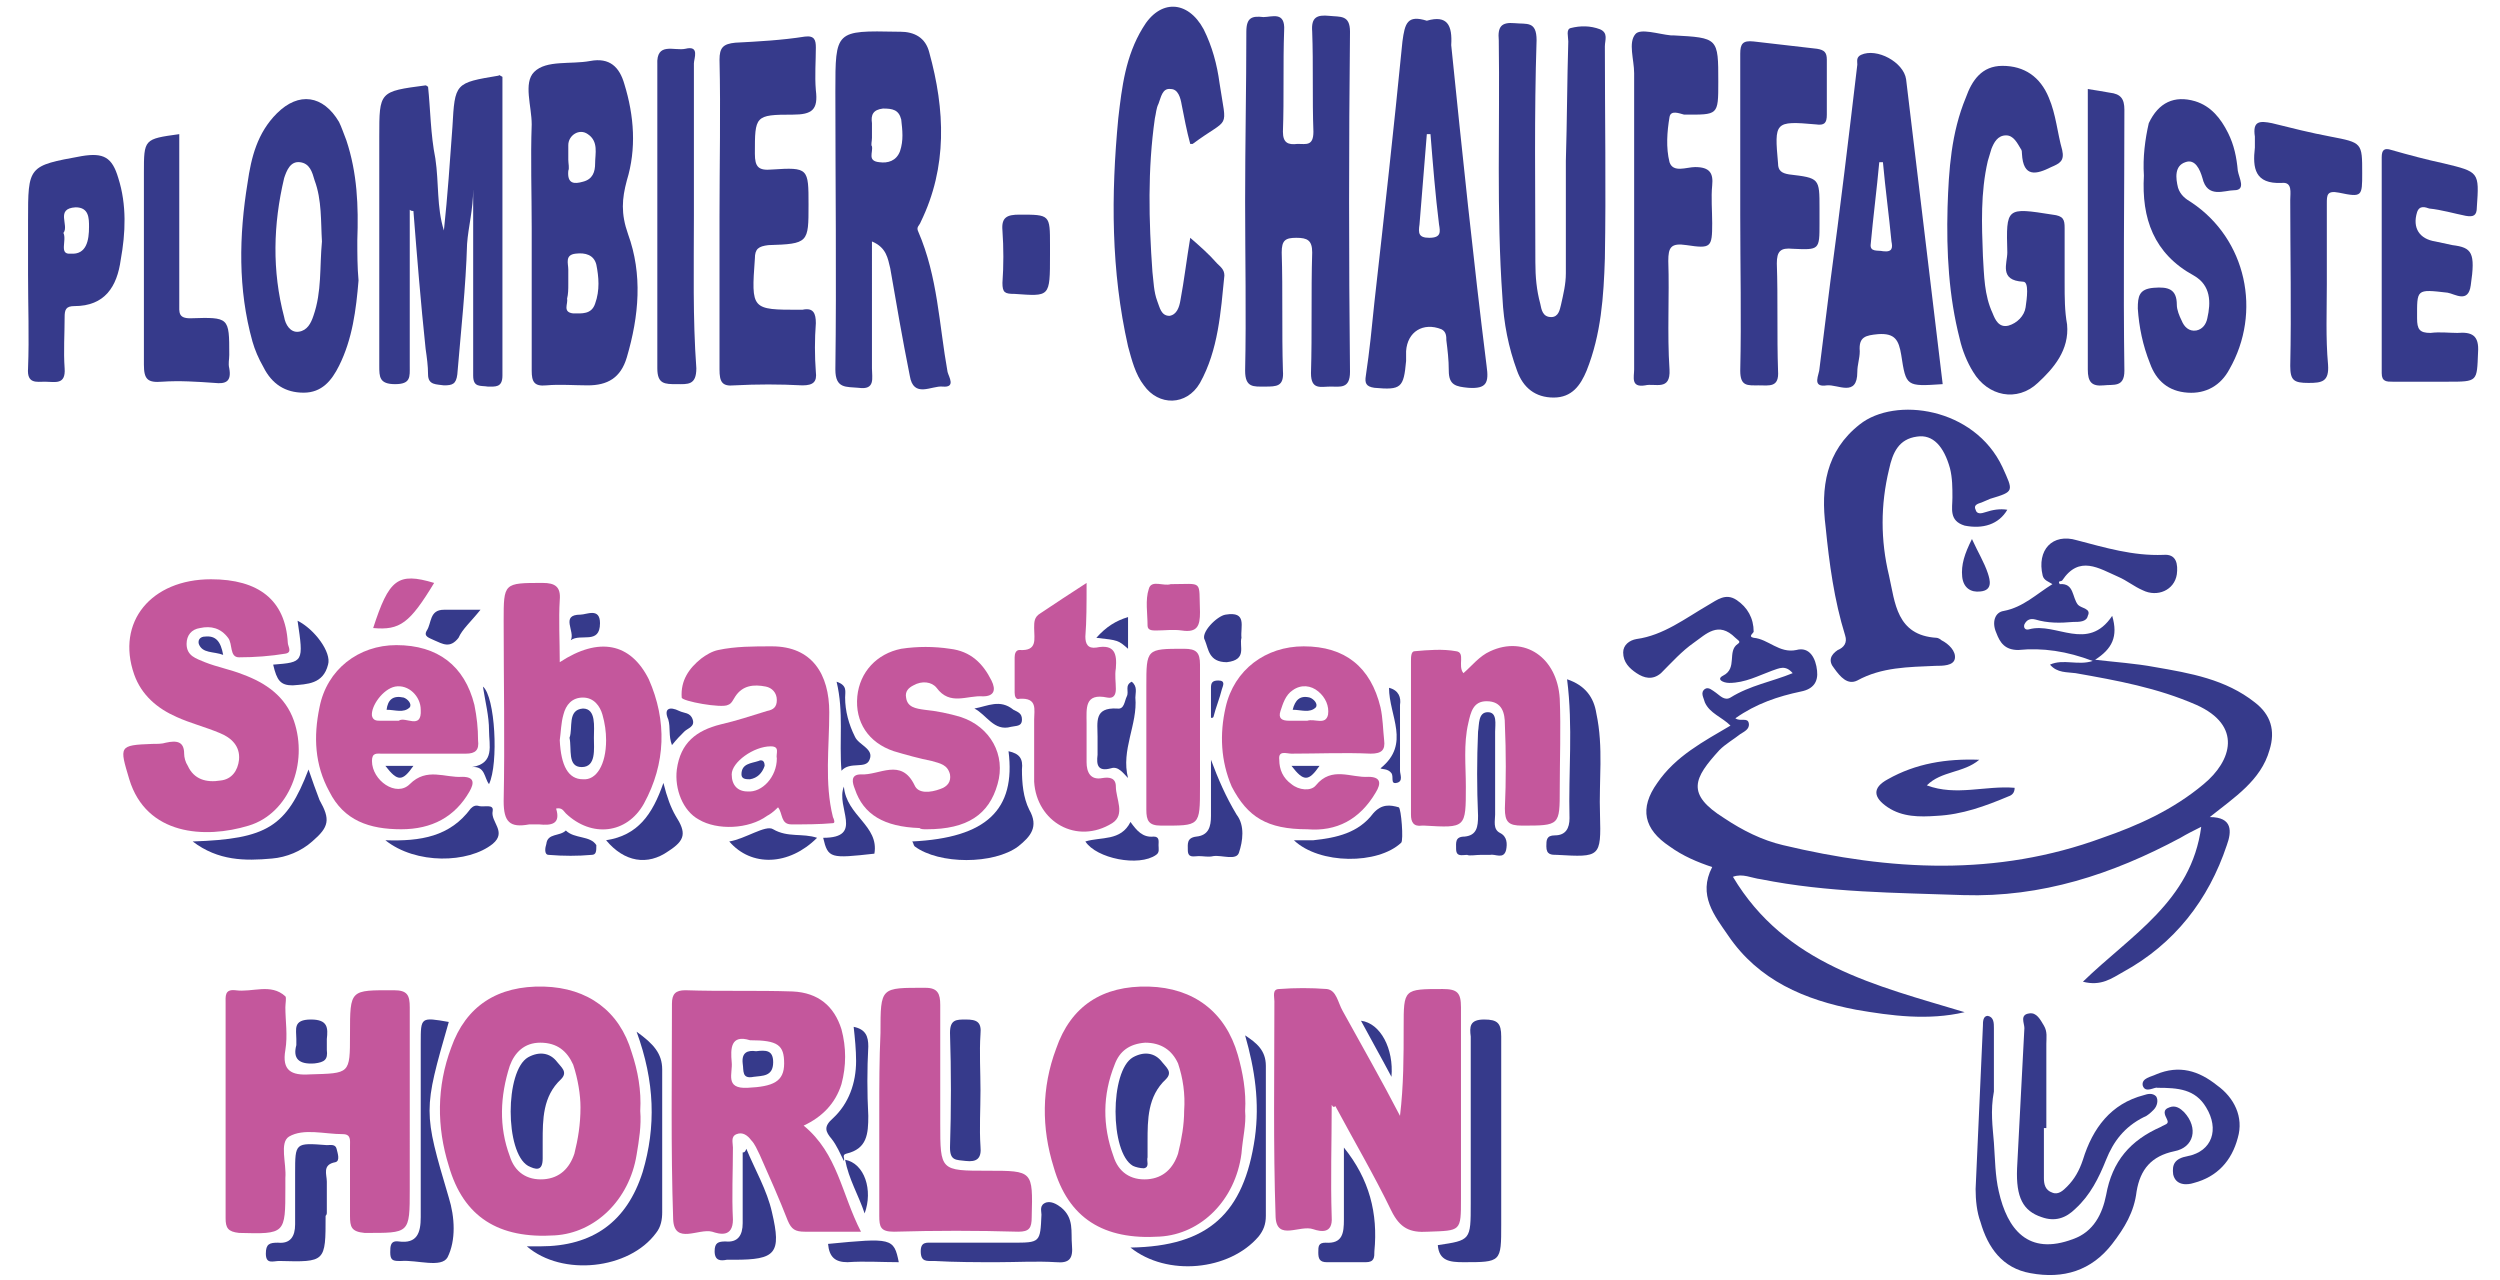 <?xml version="1.0" encoding="utf-8"?>
<!-- Generator: Adobe Illustrator 19.2.1, SVG Export Plug-In . SVG Version: 6.00 Build 0)  -->
<svg version="1.1" id="Calque_1" xmlns="http://www.w3.org/2000/svg" xmlns:xlink="http://www.w3.org/1999/xlink" x="0px" y="0px"
	 viewBox="0 0 205 105" enable-background="new 0 0 205 105" xml:space="preserve">
<g>
	<g>
		<path fill="#363A8B" d="M102.1,16.5c0,4.6,0.1,9.3,0,13.9c0,1.4,0.7,1.3,1.6,1.3c1,0,1.6,0,1.5-1.3c-0.1-3.2,0-6.5-0.1-9.7
			c0-1,0.3-1.2,1.2-1.2c0.9,0,1.3,0.2,1.3,1.2c-0.1,3.3,0,6.6-0.1,9.9c0,1.4,0.8,1.1,1.6,1.1c0.8,0,1.6,0.2,1.6-1.2
			c-0.1-9.3-0.1-18.6,0-27.9c0-1.4-0.8-1.2-1.7-1.3c-1-0.1-1.5,0.1-1.4,1.3c0.1,2.7,0,5.5,0.1,8.2c0,1.2-0.6,1-1.3,1
			c-0.8,0.1-1.2-0.1-1.2-1c0.1-2.8,0-5.6,0.1-8.3c0.1-1.6-1-1.1-1.7-1.1c-0.9-0.1-1.4,0-1.4,1.2C102.2,7.2,102.1,11.8,102.1,16.5z"
			/>
		<path fill="#363A8B" d="M33.9,17.3c0.3,3.8,0.6,7.5,1,11.3c0.1,0.7,0.2,1.4,0.2,2.1c0,0.9,0.7,0.8,1.3,0.9c0.7,0,1-0.1,1.1-0.9
			c0.3-3.6,0.7-7.2,0.8-10.7c0.1-1.4,0.5-2.8,0.5-4.5c0,5.3,0,10.3,0,15.3c0,1,0.6,0.8,1.2,0.9c0.6,0,1.2,0.1,1.2-0.9
			c0-8.2,0-16.3,0-24.5c-0.2-0.1-0.3-0.2-0.3-0.1c-3.6,0.6-3.6,0.6-3.8,4.2c-0.2,2.8-0.4,5.7-0.7,8.5c-0.6-1.9-0.4-3.9-0.7-5.9
			C35.3,11,35.3,9,35.1,7.1C35,7.1,35,7,34.9,7c-3.8,0.5-3.8,0.5-3.8,4.2c0,6.3,0,12.5,0,18.8c0,0.9,0,1.5,1.3,1.5
			c1.3,0,1.2-0.6,1.2-1.5c0-4.3,0-8.5,0-12.8C33.7,17.3,33.8,17.3,33.9,17.3z"/>
		<path fill="#363A8B" d="M71.5,19.8c1.2,0.5,1.3,1.4,1.5,2.2c0.5,2.9,1,5.8,1.6,8.8c0.3,1.9,1.8,0.8,2.7,0.9
			c1.1,0.1,0.5-0.8,0.4-1.2c-0.7-3.9-0.8-7.8-2.4-11.5c-0.2-0.4,0.1-0.5,0.2-0.8c2.2-4.5,2-9.2,0.7-13.9c-0.3-1.2-1.2-1.7-2.4-1.7
			c-0.1,0-0.1,0-0.2,0c-5.1-0.1-5.1-0.1-5.1,4.9c0,7.6,0.1,15.2,0,22.8c0,1.6,0.9,1.4,1.9,1.5c1.4,0.2,1.1-0.8,1.1-1.6
			C71.5,26.8,71.5,23.4,71.5,19.8z M71.5,11.3c0-0.4,0-0.8,0-1.2c-0.1-0.7,0.1-1.1,0.9-1.2c0.8,0,1.3,0.1,1.5,0.9
			c0.1,0.9,0.2,1.7-0.1,2.6c-0.3,0.8-1,1-1.7,0.9c-1-0.1-0.5-0.8-0.6-1.3C71.4,11.9,71.5,11.6,71.5,11.3z"/>
		<path fill="#363A8B" d="M43.6,18.7c0,3.9,0,7.8,0,11.7c0,0.9,0.2,1.3,1.2,1.2c1.1-0.1,2.3,0,3.4,0c1.6,0,2.7-0.6,3.2-2.3
			c1-3.4,1.3-6.8,0.1-10.1c-0.6-1.7-0.5-2.9-0.1-4.4c0.8-2.6,0.6-5.3-0.2-7.9C50.8,5.5,50,4.7,48.4,5c-1.6,0.3-3.6-0.1-4.6,0.9
			c-0.9,0.9-0.2,2.8-0.2,4.3C43.5,13,43.6,15.8,43.6,18.7z M46.6,23.3c0-0.4,0-0.8,0-1.2c0-0.5-0.3-1.2,0.6-1.3
			c0.8-0.1,1.5,0.1,1.7,0.9c0.2,1,0.3,2.1-0.1,3.2c-0.3,0.9-1.1,0.8-1.8,0.8c-0.9-0.1-0.4-0.8-0.5-1.2
			C46.6,24.1,46.6,23.7,46.6,23.3z M46.6,13.1c0-0.4,0-0.8,0-1.2c0-0.8,0.9-1.4,1.6-0.9c0.9,0.6,0.6,1.6,0.6,2.4
			c0,0.7-0.2,1.3-1,1.5c-0.7,0.2-1.3,0.2-1.2-0.9C46.7,13.8,46.6,13.4,46.6,13.1z"/>
		<path fill="#363A8B" d="M128.4,13.2c0,3.1,0,6.2,0,9.2c0,0.9-0.2,1.7-0.4,2.6c-0.1,0.4-0.2,1-0.8,1c-0.7,0-0.8-0.6-0.9-1.1
			c-0.3-1.1-0.4-2.2-0.4-3.4c0-6.1-0.1-12.1,0.1-18.2c0-1.6-0.8-1.3-1.8-1.4c-1.1-0.1-1.4,0.3-1.3,1.4c0.1,7-0.2,14.1,0.3,21.1
			c0.1,2.1,0.5,4.1,1.2,6c0.5,1.4,1.5,2.2,3,2.2c1.5,0,2.2-1,2.7-2.2c1.2-3,1.4-6.1,1.5-9.2c0.1-5.8,0-11.6,0-17.4
			c0-0.5,0.3-1.1-0.4-1.4c-0.8-0.3-1.6-0.3-2.4-0.1c-0.4,0.1-0.2,0.7-0.2,1.1C128.5,6.7,128.5,9.9,128.4,13.2
			C128.5,13.2,128.4,13.2,128.4,13.2z"/>
		<path fill="#363A8B" d="M117,1.7c-1.6-0.5-1.8,0.2-2,1.7c-0.7,7.1-1.5,14.3-2.3,21.4c-0.2,2-0.4,4-0.7,6c-0.1,0.6,0,0.9,0.7,1
			c2.2,0.2,2.4,0,2.6-2.2c0-0.3,0-0.5,0-0.8c0.1-1.6,1.4-2.4,2.9-1.8c0.4,0.2,0.4,0.6,0.4,0.9c0.1,0.8,0.2,1.6,0.2,2.5
			c0,1.2,0.6,1.3,1.6,1.4c1.5,0.1,1.7-0.4,1.5-1.8c-1.1-8.8-2-17.5-2.9-26.3C119.1,2.1,118.7,1.2,117,1.7z M117,11
			c0.1,0,0.2,0,0.3,0c0.2,2.5,0.4,5,0.7,7.4c0.1,0.6,0.2,1.1-0.8,1.1c-0.9,0-0.9-0.4-0.8-1.1C116.6,16,116.8,13.5,117,11z"/>
		<path fill="#363A8B" d="M169.3,23.2c0-1.5,0-3,0-4.5c0-0.7-0.1-1-1-1.1c-3.8-0.6-3.8-0.6-3.7,3.1c0,0.9-0.7,2.3,1.3,2.4
			c0.5,0,0.3,1.4,0.2,2.1c-0.1,0.7-0.7,1.3-1.4,1.5c-0.8,0.2-1.1-0.5-1.3-1c-0.7-1.5-0.7-3.1-0.8-4.7c-0.1-2.6-0.2-5.2,0.4-7.8
			c0.1-0.3,0.2-0.7,0.3-1c0.2-0.5,0.5-1.1,1.2-1.1c0.6,0,0.9,0.6,1.2,1.1c0.1,0.1,0.1,0.3,0.1,0.4c0.1,2,1.2,1.7,2.4,1.1
			c0.7-0.3,1.1-0.5,0.9-1.4c-0.4-1.4-0.5-2.9-1.1-4.3c-0.7-1.7-2-2.6-3.8-2.6c-1.7,0-2.5,1.2-3,2.6c-1.2,2.9-1.4,5.9-1.5,9
			c-0.1,3.7,0.1,7.3,1,10.8c0.2,0.9,0.6,1.9,1.1,2.7c1.2,2,3.6,2.5,5.3,0.9c1.3-1.2,2.6-2.7,2.4-4.8
			C169.3,25.5,169.3,24.4,169.3,23.2z"/>
		<path fill="#363A8B" d="M97.6,19.5c-0.3,1.8-0.5,3.5-0.8,5.1c-0.1,0.6-0.3,1.2-0.9,1.3c-0.7,0-0.8-0.7-1-1.2
			c-0.3-0.8-0.3-1.6-0.4-2.4c-0.3-4.2-0.4-8.4,0.2-12.6c0.1-0.4,0.1-0.8,0.3-1.2c0.2-0.5,0.3-1.3,1-1.2c0.6,0,0.8,0.7,0.9,1.3
			c0.2,1,0.4,2.1,0.7,3.2c0,0,0.2,0,0.2,0c3.1-2.3,2.8-1,2.2-5c-0.2-1.5-0.6-3-1.3-4.4c-1.3-2.4-3.6-2.5-5-0.1
			c-1.4,2.3-1.7,4.8-2,7.4c-0.6,6.3-0.6,12.5,0.8,18.7c0.3,1.1,0.6,2.3,1.3,3.2c1.2,1.7,3.5,1.7,4.6-0.2c1.5-2.7,1.7-5.8,2-8.8
			c0-0.5-0.3-0.7-0.6-1C99.1,20.8,98.4,20.2,97.6,19.5z"/>
		<path fill="#363A8B" d="M59,17.7c0,4.2,0,8.4,0,12.6c0,1,0.2,1.4,1.2,1.3c1.9-0.1,3.7-0.1,5.6,0c0.9,0,1.2-0.3,1.1-1.1
			c-0.1-1.3-0.1-2.7,0-4c0-0.8-0.2-1.3-1.1-1.1c-0.1,0-0.1,0-0.2,0c-4,0-4,0-3.7-4.2c0-0.8,0.3-1,1.1-1.1c3.3-0.1,3.3-0.2,3.3-3.3
			c0-3,0-3.1-3-2.9c-1.1,0.1-1.4-0.2-1.4-1.3c0-3.1,0-3.2,3.1-3.2c1.6,0,2.1-0.4,1.9-2c-0.1-1.2,0-2.4,0-3.5c0-0.6-0.1-1-0.9-0.9
			c-1.9,0.3-3.8,0.4-5.7,0.5C59.3,3.6,59,3.9,59,4.9C59.1,9.2,59,13.4,59,17.7z"/>
		<path fill="#363A8B" d="M159.3,31.5c-1-8.4-2-16.7-3-25c-0.2-1.4-2.4-2.6-3.7-2c-0.4,0.2-0.3,0.5-0.3,0.8
			c-0.7,5.9-1.4,11.8-2.2,17.7c-0.3,2.4-0.6,4.8-0.9,7.2c0,0.5-0.7,1.6,0.6,1.4c0.9-0.1,2.5,1,2.5-1.1c0-0.6,0.2-1.1,0.2-1.7
			c-0.1-1.2,0.5-1.3,1.5-1.4c1.4-0.1,1.7,0.5,1.9,1.7C156.3,31.7,156.3,31.7,159.3,31.5z M154.1,13.3c0.1,0,0.2,0,0.3,0
			c0.2,2.2,0.5,4.4,0.7,6.5c0.1,0.5,0.1,0.9-0.7,0.8c-0.4-0.1-1.1,0.1-1-0.6C153.6,17.8,153.9,15.5,154.1,13.3z"/>
		<path fill="#363A8B" d="M29.3,19.7c0.1-2.8,0-5.5-0.9-8.2c-0.2-0.5-0.4-1.1-0.6-1.5c-1.3-2.2-3.3-2.5-5.1-0.7
			c-1.6,1.6-2.1,3.6-2.4,5.7c-0.7,4.3-0.8,8.7,0.4,13c0.2,0.7,0.5,1.4,0.9,2.1c0.7,1.4,1.8,2.1,3.3,2.1c1.5,0,2.3-1,2.9-2.2
			c1.1-2.2,1.4-4.6,1.6-7C29.3,21.9,29.3,20.8,29.3,19.7z M26.4,19.8c-0.2,2.1,0,4.1-0.7,6.1c-0.2,0.6-0.5,1.2-1.2,1.3
			c-0.7,0.1-1.1-0.6-1.2-1.2c-1-3.8-0.9-7.6,0-11.4c0.2-0.6,0.5-1.4,1.3-1.3c0.8,0.1,1,0.8,1.2,1.5C26.4,16.4,26.3,18.2,26.4,19.8z"
			/>
		<path fill="#363A8B" d="M175.8,14.4c-0.2,3.5,0.8,6.4,4.1,8.2c1.4,0.8,1.4,2.2,1.1,3.5c-0.1,0.5-0.4,0.9-0.9,1
			c-0.6,0.1-1-0.3-1.2-0.8c-0.2-0.4-0.4-0.9-0.4-1.3c0-1.3-0.7-1.5-1.9-1.4c-1.2,0.1-1.3,0.7-1.3,1.7c0.1,1.5,0.4,3,1,4.5
			c0.5,1.4,1.5,2.3,3.1,2.4c1.5,0.1,2.7-0.6,3.4-1.9c2.7-4.7,1.4-10.7-3.1-13.7c-0.5-0.3-0.9-0.6-1.1-1.2c-0.2-0.8-0.3-1.8,0.6-2.1
			c0.8-0.3,1.2,0.6,1.4,1.3c0.4,1.7,1.8,1,2.6,1c1,0,0.4-1,0.3-1.6c-0.1-1.1-0.3-2.1-0.8-3.1c-0.6-1.2-1.4-2.2-2.7-2.6
			c-1.7-0.5-3,0.1-3.8,1.8C175.9,11.4,175.7,12.9,175.8,14.4z"/>
		<path fill="#363A8B" d="M142.7,17.6c0,4.3,0.1,8.5,0,12.8c0,1.3,0.6,1.2,1.5,1.2c0.9,0,1.7,0.2,1.6-1.2c-0.1-2.9,0-5.9-0.1-8.8
			c0-1,0.3-1.3,1.3-1.2c2.2,0.1,2.2,0.1,2.2-2.1c0-0.4,0-0.8,0-1.2c0-2.5,0-2.5-2.5-2.8c-0.6-0.1-0.9-0.3-0.9-0.9
			c-0.3-3.4-0.3-3.5,3.1-3.2c0.7,0.1,0.9-0.1,0.9-0.8c0-1.5,0-3,0-4.5c0-0.6-0.2-0.8-0.8-0.9c-1.7-0.2-3.5-0.4-5.2-0.6
			c-0.9-0.1-1.1,0.2-1.1,1C142.7,8.9,142.7,13.3,142.7,17.6z"/>
		<path fill="#363A8B" d="M134,17.1c0,4.4,0,8.8,0,13.2c0,0.6-0.3,1.5,0.9,1.3c0.8-0.2,2.1,0.5,2-1.3c-0.2-3,0-6-0.1-8.9
			c0-1.1,0.2-1.5,1.5-1.3c2,0.3,2.1,0.2,2.1-1.8c0-1-0.1-2.1,0-3.1c0.1-1-0.2-1.5-1.4-1.5c-0.7,0-1.8,0.5-2.1-0.4
			c-0.3-1.2-0.2-2.5,0-3.7c0.1-0.6,0.8-0.3,1.2-0.2c2.8,0,2.8,0.1,2.8-2.7c0-3.6,0-3.6-3.7-3.8c-0.1,0-0.1,0-0.2,0
			c-1-0.1-2.5-0.6-2.9-0.1C133.5,3.5,134,4.9,134,6C134,9.7,134,13.4,134,17.1z"/>
		<path fill="#363A8B" d="M199.3,31.3c0.5,0,0.9,0,1.4,0c2.5,0,2.4,0,2.5-2.4c0.1-1.4-0.5-1.7-1.7-1.6c-0.7,0-1.4-0.1-2.2,0
			c-0.9,0-1.1-0.3-1.1-1.2c0-2.4-0.1-2.4,2.5-2.1c0.6,0.1,1.7,0.9,1.9-0.6c0.4-2.7,0.1-3.1-1.5-3.3c-0.5-0.1-0.9-0.2-1.4-0.3
			c-1.3-0.2-1.9-1.1-1.5-2.4c0.2-0.6,0.7-0.4,1-0.3c1,0.1,2,0.4,3,0.6c0.6,0.1,0.9,0,0.9-0.7c0.2-2.9,0.2-2.9-2.7-3.6
			c-1.4-0.3-2.9-0.7-4.3-1.1c-0.6-0.2-0.8,0-0.8,0.6c0,5.9,0,11.8,0,17.7c0,0.7,0.4,0.7,0.9,0.7C197.2,31.3,198.3,31.3,199.3,31.3
			C199.3,31.3,199.3,31.3,199.3,31.3z"/>
		<path fill="#363A8B" d="M2.3,22.5c0,2.6,0.1,5.1,0,7.7c-0.1,1.3,0.7,1.1,1.4,1.1c0.8,0,1.7,0.3,1.6-1.1c-0.1-1.4,0-2.8,0-4.2
			c0-0.6,0.1-0.9,0.8-0.9c2.5,0,3.5-1.6,3.8-3.8c0.4-2.2,0.5-4.5-0.2-6.7c-0.5-1.7-1.2-2.1-3-1.8c-4.4,0.8-4.4,0.8-4.4,5.3
			C2.3,19.5,2.3,21,2.3,22.5z M5.2,19.1c0.5-0.6-0.7-2,1-2.1c1.1,0,1.1,0.9,1.1,1.6c0,1.1-0.2,2.3-1.5,2.2
			C4.8,20.9,5.5,19.7,5.2,19.1z"/>
		<path fill="#363A8B" d="M56.9,17.7c0-4.2,0-8.3,0-12.5c0-0.4,0.5-1.5-0.7-1.2c-0.9,0.2-2.4-0.6-2.3,1.3c0,2.1,0,4.2,0,6.3
			c0,6.2,0,12.4,0,18.6c0,1.3,0.6,1.3,1.6,1.3c0.9,0,1.6,0.1,1.6-1.3C56.8,26.1,56.9,21.9,56.9,17.7z"/>
		<path fill="#363A8B" d="M190.8,23.3c0-2.2,0-4.4,0-6.6c0-0.7,0-1.1,1-0.9c1.9,0.4,1.9,0.3,1.9-1.6c0-2.5,0-2.5-2.6-3
			c-1.6-0.3-3.2-0.7-4.8-1.1c-1-0.2-1.6-0.2-1.4,1.1c0,0.3,0,0.6,0,0.9c-0.2,1.7,0,3,2.2,2.9c0.9-0.1,0.7,0.8,0.7,1.4
			c0,4.5,0.1,9,0,13.6c0,1.2,0.3,1.4,1.5,1.4c1.1,0,1.7-0.1,1.6-1.5C190.7,27.7,190.8,25.5,190.8,23.3z"/>
		<path fill="#363A8B" d="M14.7,11c-2.9,0.4-2.9,0.4-2.9,3.2c0,5.2,0,10.5,0,15.7c0,1.2,0.3,1.5,1.5,1.4c1.4-0.1,2.9,0,4.3,0.1
			c0.9,0.1,1.4-0.1,1.2-1.2c-0.1-0.4,0-0.7,0-1.1c0-3.1,0-3.1-3.2-3c-1,0-0.9-0.5-0.9-1.2c0-4.1,0-8.2,0-12.3
			C14.7,12.1,14.7,11.6,14.7,11z"/>
		<path fill="#363A8B" d="M171.2,7.3c0,3.4,0,6.8,0,10.2c0,4.3,0,8.5,0,12.8c0,1,0.3,1.4,1.3,1.3c0.8-0.1,1.7,0.2,1.7-1.2
			c-0.1-7.1,0-14.3,0-21.4c0-0.9-0.3-1.3-1.2-1.4C172.4,7.5,171.9,7.4,171.2,7.3z"/>
		<path fill="#363A8B" d="M86.1,20.9c0-0.3,0-0.5,0-0.8c0-2.5,0-2.5-2.5-2.5c-1,0-1.5,0.2-1.4,1.3c0.1,1.4,0.1,2.9,0,4.3
			c0,0.8,0.2,0.9,1,0.9C86.1,24.3,86.1,24.4,86.1,20.9z"/>
	</g>
	<g>
		<path fill="#363A8B" d="M170.8,80.5c1.5,0.4,2.4-0.3,3.3-0.8c4.2-2.3,7-5.9,8.5-10.4c0.4-1.1,0.5-2.3-1.4-2.3c2-1.6,4.2-3,4.9-5.5
			c0.5-1.6,0.1-2.9-1.2-3.9c-2.4-1.9-5.3-2.4-8.2-2.9c-1.6-0.3-3.2-0.4-4.9-0.6c1.4-0.9,1.9-1.9,1.4-3.6c-2,3-4.6,0.5-6.8,1.1
			c-0.3,0.1-0.5-0.1-0.4-0.4c0.2-0.4,0.5-0.5,0.9-0.4c1,0.3,2,0.3,3.1,0.2c0.5,0,1.1,0,1.2-0.5c0.3-0.6-0.5-0.6-0.8-0.9
			c-0.5-0.6-0.3-1.8-1.5-1.7c-0.2-0.3,0.1-0.2,0.2-0.3c1.4-2.1,3-1,4.6-0.3c0.7,0.3,1.3,0.8,2,1.1c1.2,0.6,2.6,0,2.8-1.3
			c0.1-0.8,0-1.7-1.1-1.6c-2.5,0.1-4.8-0.6-7.1-1.2c-2-0.6-3.3,0.8-2.8,2.9c0.1,0.4,0.5,0.5,0.8,0.7c-1.3,0.8-2.4,1.9-4,2.2
			c-0.7,0.1-1,0.9-0.6,1.8c0.3,0.8,0.7,1.4,1.8,1.4c2-0.2,4,0.1,6.1,0.9c-1.2,0.4-2.4-0.2-3.5,0.3c0.6,0.7,1.4,0.6,2.1,0.7
			c3.4,0.6,6.7,1.2,9.9,2.6c3.8,1.7,2.9,4.6,0.6,6.5c-2.5,2.1-5.4,3.4-8.3,4.4c-8.7,3.2-17.4,2.7-26.2,0.6c-1.7-0.4-3.3-1.2-4.8-2.2
			c-3.2-2-2.5-3.3-0.4-5.6c0.5-0.5,1.2-0.9,1.7-1.3c0.3-0.2,0.8-0.4,0.7-0.9c-0.1-0.5-0.7-0.1-1.1-0.4c1.7-1.2,3.5-1.8,5.4-2.2
			c1-0.2,1.4-0.8,1.3-1.7c-0.1-1-0.6-2-1.7-1.7c-1.4,0.3-2.3-0.9-3.5-1c-0.5-0.1,0-0.4,0-0.5c0-1.1-0.5-2-1.4-2.6
			c-0.9-0.6-1.6,0-2.3,0.4c-1.9,1.1-3.7,2.5-5.9,2.8c-0.6,0.1-1.1,0.5-1.1,1.1c0,0.8,0.5,1.3,1.1,1.7c0.6,0.4,1.3,0.6,2,0
			c0.9-0.9,1.7-1.8,2.7-2.5c1-0.7,2-1.8,3.4-0.4c0.2,0.2,0.5,0.3,0.2,0.5c-0.9,0.6,0,2-1.2,2.6c-0.6,0.3,0,0.6,0.5,0.6
			c1.3,0,2.4-0.6,3.5-1c0.6-0.2,1.1-0.5,1.7,0.2c-1.7,0.7-3.5,1-5.1,2c-0.5,0.3-0.9-0.2-1.2-0.4c-0.3-0.2-0.6-0.5-0.9-0.3
			c-0.4,0.3-0.1,0.7,0,1.1c0.4,0.9,1.4,1.2,2.1,1.9c-2.2,1.3-4.5,2.5-6,4.7c-1.5,2.1-1.1,3.8,1,5.2c1.1,0.8,2.3,1.3,3.5,1.7
			c-1.2,2.3,0.2,4,1.3,5.6c2.5,3.7,6.3,5.3,10.5,6.1c2.9,0.5,5.9,0.9,8.9,0.2c-7.3-2.2-14.7-3.9-19-11.1c0.8-0.3,1.5,0.1,2.3,0.2
			c5.5,1.1,11,1.1,16.6,1.3c6.4,0.2,12.2-1.7,17.8-4.7c0.5-0.3,1.1-0.6,1.7-0.9C179.7,73.9,174.7,76.7,170.8,80.5z"/>
		<path fill="#363A8B" d="M164.6,41.8c-0.6-0.1-1.2,0-1.8,0.2c-0.3,0.1-0.7,0.2-0.8-0.2c-0.2-0.4,0.2-0.5,0.5-0.6
			c0.2-0.1,0.5-0.2,0.7-0.3c2-0.6,1.9-0.6,1-2.6c-2.3-4.9-8.8-5.8-11.7-3.5c-2.8,2.2-3.2,5.2-2.8,8.4c0.3,3,0.7,6,1.6,8.9
			c0.2,0.6-0.1,1-0.6,1.2c-0.6,0.4-0.8,0.9-0.3,1.5c0.5,0.7,1.1,1.4,1.9,1c2-1.1,4.2-1.1,6.4-1.2c0.6,0,1.5,0,1.6-0.6
			c0.1-0.6-0.5-1.2-1.1-1.5c-0.1-0.1-0.3-0.2-0.4-0.2c-3.3-0.2-3.4-2.9-3.9-5.1c-0.7-2.9-0.7-5.8,0-8.7c0.3-1.4,0.8-2.5,2.3-2.7
			c1.3-0.2,2.2,0.8,2.7,2.6c0.2,0.8,0.2,1.6,0.2,2.4c0,0.9-0.3,1.9,1,2.3C162.6,43.4,163.9,43,164.6,41.8z"/>
		<path fill="#363A8B" d="M163.5,89.5c0-1.6,0-3.4,0-5.2c0-0.4,0-0.9-0.5-1c-0.4,0-0.4,0.5-0.4,0.8c-0.2,4.5-0.4,8.9-0.6,13.4
			c0,0.9,0.1,1.9,0.4,2.7c0.6,2.1,1.8,3.8,4.1,4.2c2.7,0.5,5-0.2,6.7-2.4c1-1.3,1.8-2.6,2-4.3c0.3-1.8,1.2-2.9,3.1-3.3
			c1.6-0.3,2-1.9,0.8-3.2c-0.3-0.3-0.7-0.6-1.2-0.4c-0.6,0.2-0.4,0.6-0.2,1c0.2,0.4-0.2,0.4-0.5,0.6c-2.5,1.1-4,2.8-4.5,5.6
			c-0.3,1.5-1,3-2.7,3.6c-3.7,1.4-5.4-0.8-6.1-3.9c-0.3-1.3-0.3-2.6-0.4-4C163.4,92.4,163.2,91.1,163.5,89.5z"/>
		<path fill="#363A8B" d="M167.8,92.5c0-2.3,0-4.6,0-6.9c0-0.5,0.1-1-0.2-1.5c-0.3-0.5-0.6-1.1-1.2-1c-0.8,0.1-0.4,0.8-0.4,1.2
			c-0.2,3.8-0.4,7.7-0.6,11.5c-0.1,2.4,0.5,3.5,2,4c1.1,0.4,2,0.1,2.8-0.7c1.2-1.1,1.9-2.5,2.5-4c0.6-1.5,1.5-2.7,3.1-3.5
			c0.3-0.1,0.6-0.4,0.8-0.6c0.3-0.3,0.4-0.8,0.2-1.1c-0.3-0.3-0.7-0.2-1-0.1c-2.7,0.7-4.2,2.7-5,5.3c-0.3,0.9-0.7,1.6-1.3,2.2
			c-0.3,0.3-0.7,0.7-1.2,0.5c-0.6-0.2-0.7-0.7-0.7-1.2c0-1.4,0-2.8,0-4.1C167.6,92.5,167.7,92.5,167.8,92.5z"/>
		<path fill="#363A8B" d="M162.3,62.3c-2.7-0.1-5.2,0.3-7.5,1.6c-1.3,0.7-1.2,1.5,0,2.3c1.2,0.8,2.6,0.8,4,0.7
			c2.1-0.1,4-0.8,5.9-1.6c0.3-0.1,0.5-0.3,0.5-0.7c-2.4-0.2-4.8,0.7-7.2-0.2C159.2,63.2,161,63.4,162.3,62.3z"/>
		<path fill="#363A8B" d="M176.9,89.2c1.7,0,3.1,0.1,4,1.6c1.1,1.8,0.5,3.6-1.5,4c-1.1,0.2-1.3,0.7-1.2,1.5c0.2,0.9,1.1,0.9,1.7,0.7
			c1.9-0.5,3.1-1.8,3.6-3.7c0.5-1.7-0.3-3.3-1.7-4.3c-1.5-1.2-3.1-1.7-5-0.9c-0.4,0.2-1.2,0.3-1.1,0.9
			C175.9,89.7,176.7,89.1,176.9,89.2z"/>
		<path fill="#363A8B" d="M161.7,44.2c-0.6,1.2-0.9,2.1-0.8,3.1c0.1,0.9,0.7,1.3,1.5,1.2c1-0.1,0.8-0.9,0.6-1.5
			C162.7,46.1,162.2,45.3,161.7,44.2z"/>
	</g>
	<g>
		<path fill="#C4579C" d="M109.5,90.7c1.5,2.8,3.2,5.7,4.6,8.6c0.7,1.4,1.5,1.8,3,1.7c2.7-0.1,2.7,0,2.7-2.7c0-5.2,0-10.5,0-15.7
			c0-1.2-0.3-1.5-1.5-1.5c-3.2,0-3.2,0-3.2,3.1c0,2.4,0,4.8-0.3,7.3c-1.5-2.9-3.1-5.7-4.7-8.6c-0.4-0.7-0.5-1.7-1.3-1.8
			c-1.3-0.1-2.6-0.1-3.9,0c-0.6,0-0.4,0.6-0.4,1c0,5.9-0.1,11.8,0.1,17.7c0.1,2,2,0.6,3.1,1c0.6,0.2,1.6,0.4,1.5-1
			c-0.1-3.1,0-6.1,0-9.2C109.3,90.8,109.4,90.8,109.5,90.7z"/>
		<path fill="#C4579C" d="M70.6,101c-1.6-3.1-1.9-6.4-4.7-8.7c1.5-0.7,2.6-1.8,3.1-3.4c0.4-1.5,0.4-3,0-4.5c-0.6-1.9-1.9-3-4-3.1
			c-2.9-0.1-5.9,0-8.8-0.1c-0.8,0-1.1,0.3-1.1,1.1c0,5.9-0.1,11.8,0.1,17.7c0.1,2.1,2.1,0.7,3.2,1c0.6,0.2,1.7,0.5,1.7-1
			c-0.1-2,0-3.9,0-5.9c0-0.4-0.2-0.9,0.3-1.1c0.5-0.2,0.9,0.1,1.2,0.5c0.3,0.3,0.5,0.8,0.7,1.2c0.8,1.8,1.6,3.6,2.3,5.4
			c0.3,0.7,0.6,0.9,1.4,0.9C67.4,101,68.8,101,70.6,101z M61.5,85.3c2.3,0,2.8,0.4,2.8,1.9c0,1.5-0.9,1.9-3,2
			c-1.9,0.1-1.2-1.2-1.3-2.1C59.9,86,59.9,84.8,61.5,85.3z"/>
		<path fill="#C4579C" d="M33.6,91.1c0-2.8,0-5.7,0-8.5c0-1-0.2-1.4-1.3-1.4c-3.6,0-3.6-0.1-3.6,3.6c0,3.3,0,3.2-3.3,3.3
			c-1.5,0.1-2.3-0.3-2-2c0.2-1.2,0-2.4,0-3.5c0-0.3,0.1-0.8,0-0.9c-1.2-1.1-2.7-0.3-4.1-0.5c-0.9-0.1-0.8,0.5-0.8,1.1
			c0,3.3,0,6.7,0,10c0,2.5,0,5,0,7.6c0,0.8,0.2,1.1,1.1,1.2c3.8,0.1,3.8,0.1,3.8-3.7c0-0.3,0-0.5,0-0.8c0.1-1.2-0.5-2.9,0.3-3.4
			c1.2-0.7,2.9-0.2,4.4-0.2c0.7,0,0.6,0.5,0.6,1c0,1.9,0,3.8,0,5.7c0,0.9,0.1,1.3,1.2,1.4c3.7,0,3.7,0.1,3.7-3.6
			C33.6,95.3,33.6,93.2,33.6,91.1z"/>
		<path fill="#C4579C" d="M102.1,91.1c0.1-1.6-0.2-3.2-0.6-4.6c-1-3.5-3.6-5.5-7.3-5.6c-3.8-0.1-6.4,1.6-7.6,5.1
			c-1.2,3.2-1.2,6.5-0.2,9.7c1.2,4.2,4.1,6,8.7,5.7c3.4-0.2,6.2-3,6.7-6.8C101.9,93.3,102.2,92.2,102.1,91.1z M97.1,91.1
			c0,1.1-0.2,2.3-0.5,3.5c-0.4,1.2-1.2,2-2.5,2.1c-1.4,0.1-2.4-0.6-2.8-1.9c-0.9-2.5-0.9-5,0.1-7.5c0.4-1.1,1.2-1.7,2.5-1.8
			c1.3,0,2.2,0.6,2.7,1.7C97,88.4,97.2,89.7,97.1,91.1z"/>
		<path fill="#C4579C" d="M52.5,91.1c0.1-1.7-0.2-3.3-0.7-4.8c-1-3.4-3.6-5.3-7.2-5.4c-3.8-0.1-6.4,1.6-7.6,5
			c-1.2,3.2-1.2,6.5-0.2,9.7c1.2,4.2,4.1,6,8.7,5.7c3.3-0.2,6.1-2.9,6.7-6.6C52.4,93.5,52.6,92.3,52.5,91.1z M47.6,90.8
			c0,1.4-0.2,2.6-0.5,3.8c-0.4,1.2-1.2,2-2.5,2.1c-1.4,0.1-2.4-0.6-2.8-1.9c-0.9-2.4-0.8-4.9,0-7.4c0.4-1.1,1.2-1.9,2.5-1.9
			c1.4,0,2.2,0.7,2.7,1.8C47.4,88.5,47.6,89.8,47.6,90.8z"/>
		<path fill="#C4579C" d="M17.3,47.5c-4.9,0-7.8,3.5-6.3,7.8c0.6,1.7,1.9,2.8,3.5,3.5c1.1,0.5,2.3,0.8,3.5,1.3
			c1,0.4,1.7,1.1,1.6,2.2c-0.1,0.9-0.6,1.6-1.5,1.7c-1.2,0.2-2.2-0.1-2.7-1.2c-0.2-0.3-0.3-0.7-0.3-1c0-1-0.6-1.1-1.5-0.9
			c-0.3,0.1-0.7,0.1-1.1,0.1c-2.8,0.1-2.7,0.2-1.9,2.9c1.4,4.6,6.2,4.9,9.8,3.8c3.3-1,4.9-5.1,3.7-8.6c-0.7-2-2.3-3.1-4.2-3.8
			c-1-0.4-2.1-0.6-3.1-1c-0.7-0.3-1.5-0.5-1.5-1.5c0-0.7,0.4-1.2,1.1-1.3c0.9-0.2,1.7,0,2.3,0.8c0.4,0.5,0.1,1.6,0.9,1.6
			c1.3,0,2.6-0.1,3.8-0.3c0.6-0.1,0.2-0.6,0.2-0.9C23.4,49.2,21.2,47.5,17.3,47.5z"/>
		<path fill="#C4579C" d="M45.9,54.3c0-1.8-0.1-3.5,0-5.1c0.1-1.1-0.4-1.4-1.4-1.4c-3.2,0-3.2,0-3.2,3.1c0,4.9,0.1,9.9,0,14.8
			c0,1.7,0.5,2.2,2.1,1.9c0.3,0,0.5,0,0.8,0c1,0.1,1.8,0,1.4-1.3c0.5-0.1,0.6,0.2,0.8,0.4c2.1,2,5,1.7,6.4-0.8
			c1.8-3.3,1.9-6.8,0.4-10.2C51.7,52.7,49.1,52.2,45.9,54.3z M45.9,60.7c0.1-0.7,0.1-1.4,0.3-2.1c0.2-0.8,0.7-1.4,1.6-1.4
			c0.9,0,1.4,0.7,1.6,1.4c0.2,0.7,0.3,1.4,0.3,2.1c0,2-0.8,3.3-1.9,3.2C46.6,63.9,46,62.8,45.9,60.7z"/>
		<path fill="#C4579C" d="M63.8,66.2c0.4,0.5,0.2,1.4,1.1,1.4c1.1,0,2.3,0,3.4-0.1c0.2,0,0.1-0.3,0-0.5c-0.7-2.8-0.3-5.7-0.3-8.6
			c0-3.1-1.4-5.4-4.7-5.4c-1.5,0-3,0-4.4,0.3c-0.5,0.1-1,0.4-1.4,0.7c-1,0.8-1.7,1.8-1.6,3.2c0,0.3,3.3,0.9,3.8,0.6
			c0.3-0.1,0.4-0.4,0.6-0.7c0.6-0.9,1.5-1,2.5-0.8c0.5,0.1,0.9,0.5,0.9,1.1c0,0.6-0.3,0.8-0.8,0.9c-1.3,0.4-2.5,0.8-3.8,1.1
			c-2,0.5-3.3,1.5-3.6,3.7c-0.2,1.6,0.5,3.4,1.8,4.1c1.5,0.9,4.1,0.8,5.6-0.3C63.1,66.8,63.4,66.6,63.8,66.2z M63.7,62.2
			c0,1.5-1.2,2.8-2.4,2.7c-0.8,0-1.3-0.5-1.3-1.4c0-1,1.8-2.3,3.2-2.3C64,61.2,63.6,61.8,63.7,62.2z"/>
		<path fill="#C4579C" d="M34.8,61.8c1.1,0,2.3,0,3.4,0c0.8,0,1.1-0.3,1-1.1c0-1-0.1-1.9-0.3-2.9c-0.8-3.2-3-4.9-6.4-4.9
			c-3.1,0-5.7,2-6.3,5.1c-0.5,2.4-0.4,4.7,0.8,6.9c1.2,2.4,3.3,3.1,5.9,3.1c2.5,0,4.4-1,5.6-3.1c0.4-0.7,0.4-1.2-0.6-1.2
			c-1.4,0.1-2.9-0.8-4.3,0.6c-1.1,1.1-3.1-0.3-3.1-1.9c0-0.7,0.4-0.6,0.8-0.6C32.5,61.8,33.6,61.8,34.8,61.8z M32.7,59.1
			c-0.6,0-1.1,0-1.5,0c-0.3,0-0.6,0-0.7-0.4c-0.1-0.8,0.9-2.2,1.9-2.4c1.1-0.2,2.1,0.8,2.1,1.9C34.6,59.9,33.2,58.7,32.7,59.1z"/>
		<path fill="#C4579C" d="M107.2,68c2.4,0.2,4.3-0.8,5.6-3c0.5-0.8,0.4-1.3-0.6-1.3c-1.4,0.1-3-0.9-4.3,0.7c-0.4,0.5-1.4,0.4-2-0.1
			c-0.7-0.5-1-1.2-1-2c-0.1-0.8,0.6-0.5,1-0.5c2.2,0,4.3-0.1,6.5,0c0.9,0,1.2-0.3,1.1-1.1c-0.1-0.9-0.1-1.8-0.3-2.7
			c-0.8-3.3-2.9-5-6.3-5c-3.1,0-5.7,1.9-6.4,5c-0.5,2.2-0.4,4.4,0.5,6.5C102.3,67,103.9,68,107.2,68z M106.9,59.1
			c-0.4,0-0.8,0-1.2,0c-0.6,0-0.9-0.2-0.7-0.8c0.2-0.6,0.4-1.3,1-1.7c0.7-0.5,1.5-0.4,2.1,0.1c0.6,0.5,0.9,1.2,0.8,1.9
			c-0.2,0.9-1.1,0.3-1.7,0.5C107.1,59.1,107,59.1,106.9,59.1z"/>
		<path fill="#C4579C" d="M120,55.2c-0.5-0.6,0.2-1.7-0.6-1.8c-1.1-0.2-2.3-0.1-3.4,0c-0.3,0-0.3,0.5-0.3,0.8c0,4.2,0,8.4,0,12.6
			c0,0.6,0.2,1,0.9,0.9c0.1,0,0.1,0,0.2,0c3.4,0.2,3.4,0.2,3.4-3.2c0-1.7-0.2-3.5,0.2-5.2c0.2-0.9,0.4-1.8,1.5-1.8
			c1.3,0,1.5,1,1.5,1.9c0.1,2.3,0.1,4.6,0,6.9c0,1.1,0.3,1.4,1.4,1.4c3.1,0,3.1,0,3.1-3c0-2.5,0.1-4.9,0-7.4
			c-0.2-3.4-2.9-5.2-5.7-3.9C121.3,53.8,120.7,54.6,120,55.2z"/>
		<path fill="#C4579C" d="M72.1,91.1c0,2.9,0,5.7,0,8.6c0,0.9,0.1,1.3,1.2,1.3c3.4-0.1,6.8-0.1,10.2,0c0.9,0,1.1-0.3,1.1-1.2
			c0.1-3.8,0.1-3.8-3.6-3.8c-3.9,0-3.9,0-3.9-3.9c0-3.2,0-6.5,0-9.7c0-0.9-0.2-1.4-1.2-1.4c-3.7,0-3.7-0.1-3.7,3.7
			C72.1,86.9,72.1,89,72.1,91.1z"/>
		<path fill="#C4579C" d="M76,68c3.3,0,5.1-1.2,5.8-3.7c0.7-2.4-0.6-4.7-3-5.5c-1-0.3-2-0.5-3-0.6c-0.7-0.1-1.4-0.2-1.5-1
			c-0.1-0.5,0.2-0.8,0.6-1c0.7-0.4,1.5-0.3,1.9,0.2c1.1,1.5,2.5,0.6,3.8,0.7c0.9,0,1.1-0.5,0.7-1.3c-0.7-1.4-1.7-2.4-3.4-2.6
			c-1.3-0.2-2.7-0.2-4,0c-2,0.4-3.4,1.9-3.6,3.9c-0.2,2.1,0.9,3.8,3,4.5c1,0.3,2.1,0.6,3.1,0.8c0.7,0.2,1.3,0.3,1.5,1.1
			c0.1,0.6-0.2,1-0.8,1.2c-0.8,0.3-1.8,0.4-2.1-0.3c-1.1-2.3-2.9-0.8-4.4-0.9c-0.9,0-0.7,0.7-0.5,1.2c0.7,2.1,2.4,3.1,5.3,3.2
			C75.5,68,75.7,68,76,68z"/>
		<path fill="#C4579C" d="M89.1,47.8c-1.4,0.9-2.6,1.7-3.8,2.5c-0.5,0.3-0.5,0.7-0.5,1.2c0,0.9,0.3,1.9-1.2,1.8
			c-0.3,0-0.4,0.3-0.4,0.6c0,1,0,1.9,0,2.9c0,0.3,0.1,0.6,0.4,0.5c1.5-0.1,1.2,0.9,1.2,1.7c0,1.7,0,3.4,0,5.1
			c0.2,3.3,3.5,5.2,6.4,3.4c1.1-0.7,0.3-2,0.3-3c0-0.7-0.5-0.8-1.1-0.7c-1,0.2-1.3-0.5-1.3-1.3c0-1.1,0-2.2,0-3.2
			c0-1.2-0.2-2.5,1.7-2.1c0.5,0.1,0.7-0.2,0.7-0.7c0-0.6-0.1-1.1,0-1.7c0.1-1.2-0.1-2-1.6-1.7c-0.7,0.1-0.9-0.3-0.9-0.9
			C89.1,50.9,89.1,49.6,89.1,47.8z"/>
		<path fill="#C4579C" d="M94,60.6c0,1.9,0,3.9,0,5.8c0,0.9,0.2,1.3,1.2,1.3c3.2,0,3.2,0.1,3.2-3.2c0-3.3,0-6.7,0-10
			c0-1-0.3-1.3-1.3-1.3c-3.1,0-3.1,0-3.1,3.1C94,57.7,94,59.1,94,60.6z"/>
		<path fill="#363A8B" d="M117.9,102.1c0.1,1.3,1,1.4,2.1,1.4c3.1,0,3.1,0,3.1-3.1c0-5.1,0-10.3,0-15.4c0-1.1-0.3-1.4-1.4-1.4
			c-1.2,0-1.2,0.6-1.1,1.4c0,4.6,0,9.1,0,13.7C120.6,101.7,120.6,101.7,117.9,102.1z"/>
		<path fill="#363A8B" d="M52.2,84.6c1.5,4.1,1.6,7.8,0.5,11.5c-1.3,4.1-4.1,6.1-8.4,6.1c-0.3,0-0.7,0-1.1,0
			c2.9,2.5,8.4,1.9,10.6-1.1c0.4-0.5,0.5-1.1,0.5-1.7c0-3.9,0-7.8,0-11.7C54.3,86.4,53.6,85.6,52.2,84.6z"/>
		<path fill="#363A8B" d="M92.7,102.3c3,2.4,8.1,1.9,10.5-0.9c0.4-0.5,0.6-1,0.6-1.7c0-4.1,0-8.2,0-12.3c0-1.3-0.8-1.9-1.7-2.5
			c0.8,2.8,1.2,5.5,0.8,8.4C102,99.5,99.1,102.2,92.7,102.3z"/>
		<path fill="#363A8B" d="M128.5,55.7c0.5,3.9,0.1,7.6,0.2,11.4c0,0.8-0.3,1.4-1.2,1.4c-0.7,0-0.7,0.4-0.7,0.9
			c0,0.7,0.4,0.7,0.9,0.7c3.5,0.2,3.6,0.2,3.5-3.3c-0.1-2.8,0.3-5.5-0.3-8.3C130.7,57.2,130,56.2,128.5,55.7z"/>
		<path fill="#363A8B" d="M36.8,83.8c-2.3-0.4-2.3-0.4-2.3,1.7c0,4.8,0,9.5,0,14.3c0,1.3-0.3,2.2-1.8,2c-0.7-0.1-0.7,0.4-0.7,0.9
			c0,0.6,0.2,0.7,0.7,0.7c0.1,0,0.1,0,0.2,0c1.3-0.1,3.3,0.6,3.8-0.3c0.7-1.4,0.6-3.3,0.1-4.9C34.7,91.1,34.7,91.1,36.8,83.8z"/>
		<path fill="#363A8B" d="M26.8,99.4c0-0.8,0-1.6,0-2.5c0-0.6-0.4-1.4,0.7-1.6c0.4-0.1,0.2-0.7,0.1-1.1c-0.1-0.4-0.5-0.3-0.8-0.3
			c-2.6-0.2-2.6-0.2-2.6,2.3c0,1.4,0,2.8,0,4.2c0,1-0.4,1.6-1.4,1.5c-0.7,0-1,0.1-1,0.9c0,0.9,0.6,0.6,1.1,0.6
			c3.8,0.1,3.8,0.1,3.8-3.7C26.8,99.6,26.8,99.5,26.8,99.4z"/>
		<path fill="#363A8B" d="M82.7,61.6c0.6,4.8-1.8,7.1-7.9,7.4c0.1,0.1,0.1,0.3,0.2,0.4c2,1.5,6.5,1.5,8.5,0c1-0.8,1.7-1.6,0.9-3
			c-0.5-1-0.6-2.2-0.6-3.3C83.9,62.2,83.6,61.8,82.7,61.6z"/>
		<path fill="#363A8B" d="M25.3,63.1c-1.8,4.7-3.4,5.7-9.5,5.9c2.1,1.6,4.3,1.6,6.5,1.4c1.2-0.1,2.4-0.6,3.3-1.4
			c1.4-1.2,1.5-1.8,0.6-3.4C25.9,64.8,25.6,64,25.3,63.1z"/>
		<path fill="#363A8B" d="M80.4,89.4c0-1.5-0.1-3.1,0-4.6c0.1-1-0.3-1.2-1.2-1.2c-0.8,0-1.3,0-1.3,1.1c0.1,3.1,0.1,6.3,0,9.4
			c0,1.1,0.5,1,1.3,1.1c0.9,0.1,1.3-0.2,1.2-1.2C80.3,92.5,80.4,91,80.4,89.4z"/>
		<path fill="#363A8B" d="M81.8,103.5c1.6,0,3.2-0.1,4.8,0c1.1,0.1,1.4-0.3,1.3-1.4c-0.1-1.1,0.2-2.2-0.9-3.1
			c-0.4-0.3-0.8-0.5-1.2-0.4c-0.6,0.2-0.4,0.7-0.4,1c-0.1,2.3-0.1,2.3-2.4,2.3c-2.2,0-4.3,0-6.5,0c-0.5,0-1-0.1-1,0.7
			c0,0.9,0.5,0.8,1.1,0.8C78.3,103.5,80.1,103.5,81.8,103.5z"/>
		<path fill="#363A8B" d="M121.4,70.1c0.3,0,0.5,0,0.8,0c0.4-0.1,1.1,0.4,1.3-0.4c0.1-0.5,0.1-1.1-0.5-1.4c-0.6-0.3-0.4-1-0.4-1.5
			c0-2.3,0-4.5,0-6.8c0-0.6,0.2-1.6-0.6-1.6c-0.8,0-0.7,1-0.8,1.6c-0.1,2.3-0.1,4.6,0,6.9c0,0.9-0.1,1.6-1.1,1.7
			c-0.8,0-0.7,0.5-0.7,1c0,0.7,0.5,0.5,0.9,0.5C120.5,70.2,121,70.1,121.4,70.1z"/>
		<path fill="#363A8B" d="M110.2,94.1c0,2,0,3.9,0,5.9c0,1.1-0.1,2-1.5,1.9c-0.6,0-0.6,0.3-0.6,0.8c0,0.5,0.1,0.8,0.7,0.8
			c1.1,0,2.2,0,3.2,0c0.7,0,0.7-0.4,0.7-0.9C113,99.5,112.3,96.7,110.2,94.1z"/>
		<path fill="#363A8B" d="M60.9,94.5c0,1.9,0,3.9,0,5.8c0,1-0.4,1.6-1.4,1.5c-0.6,0-0.9,0.1-0.9,0.8c0,0.8,0.5,0.8,1,0.7
			c0.2,0,0.4,0,0.6,0c3.4,0,3.9-0.5,3.1-3.9c-0.4-1.8-1.4-3.5-2.1-5.2C61.1,94.5,61,94.5,60.9,94.5z"/>
		<path fill="#363A8B" d="M106.1,68.9c2.1,2,6.9,2,8.8,0.2c0.2-0.2,0-2.8-0.2-2.9c-0.7-0.2-1.4-0.3-2.1,0.5c-1.2,1.6-3,2-4.9,2.2
			C107.2,68.9,106.7,68.9,106.1,68.9z"/>
		<path fill="#363A8B" d="M31.6,68.9c2.5,2,6.8,1.9,8.8,0.3c1.2-1-0.2-1.8,0-2.7c0.1-0.6-0.7-0.3-1.1-0.4c-0.3-0.1-0.5,0-0.7,0.2
			C36.9,68.6,34.5,69,31.6,68.9z"/>
		<path fill="#363A8B" d="M69.2,95.2c0.1-0.2-0.2-0.5,0.2-0.6c1.7-0.4,1.8-1.6,1.8-3.1c-0.1-1.9-0.1-3.8,0-5.7
			c0-0.8-0.2-1.4-1.2-1.6c0.1,0.9,0.2,1.9,0.2,2.8c0,1.8-0.6,3.5-1.9,4.7c-0.8,0.7-0.6,1.1-0.1,1.7C68.6,93.9,68.9,94.6,69.2,95.2
			L69.2,95.2z"/>
		<path fill="#363A8B" d="M49.7,68.9c1.5,1.8,3.4,2.1,5.1,0.9c1.4-0.9,1.5-1.5,0.6-2.9c-0.4-0.7-0.7-1.5-1-2.7
			C53.5,66.8,52.3,68.5,49.7,68.9z"/>
		<path fill="#363A8B" d="M99.3,62.3c0,1.5,0,3.1,0,4.6c0,0.9-0.2,1.6-1.2,1.7c-0.8,0.1-0.7,0.6-0.7,1.1c0,0.7,0.5,0.5,0.9,0.5
			c0.4,0,0.8,0.1,1.2,0c0.7-0.1,1.9,0.4,2.1-0.3c0.3-0.9,0.5-2.2-0.2-3.1C100.5,65.3,99.9,63.9,99.3,62.3z"/>
		<path fill="#C4579C" d="M96,47.9c-0.6,0.2-1.6-0.4-1.8,0.4c-0.3,0.9-0.1,2-0.1,3c0,0.4,0.4,0.4,0.7,0.4c0.7,0,1.4-0.1,2.1,0
			c1.3,0.2,1.5-0.4,1.5-1.5C98.3,47.5,98.7,47.9,96,47.9z"/>
		<path fill="#363A8B" d="M92.5,63.8c-0.6-2.3,0.8-4.4,0.6-6.6c0-0.4,0.2-0.9-0.3-1.3c-0.6,0.3-0.2,0.8-0.4,1.2
			c-0.2,0.4-0.2,1.1-0.8,1C89.7,58,90,59.2,90,60.4c0,0.5,0,1,0,1.5c-0.1,0.8,0,1.4,1.1,1.1C91.7,62.8,92.1,63.4,92.5,63.8z"/>
		<path fill="#363A8B" d="M24.4,50.9c0.5,3.4,0.5,3.4-2,3.6c0.3,1.3,0.6,1.7,1.6,1.7c1.2-0.1,2.5-0.1,2.9-1.7
			C27.2,53.5,25.8,51.6,24.4,50.9z"/>
		<path fill="#C4579C" d="M30.6,51.5c2.2,0.2,3-0.4,5-3.7C32.6,46.9,31.9,47.5,30.6,51.5z"/>
		<path fill="#363A8B" d="M59.8,69c1.8,2.1,4.9,2,7.2-0.3c-1.2-0.4-2.4,0-3.6-0.7C62.8,67.6,61.1,68.8,59.8,69z"/>
		<path fill="#363A8B" d="M67.5,68.7c0.4,1.7,0.6,1.7,4.2,1.3c0.4-2.3-2.3-3.1-2.5-5.5C68.5,66.2,70.9,68.7,67.5,68.7z"/>
		<path fill="#363A8B" d="M92.7,67.4C91.9,69,90.3,68.6,89,69c0.9,1.4,4.4,2.1,5.8,1.1c0.3-0.2,0.2-0.5,0.2-0.8
			c0-0.3,0.1-0.7-0.4-0.7C93.7,68.7,93.2,68.1,92.7,67.4z"/>
		<path fill="#363A8B" d="M101.8,52.3c-0.1-0.9,0.5-2.2-1.3-1.9c-0.7,0.1-2.1,1.5-1.7,2.1c0.3,0.7,0.3,1.8,1.8,1.8
			C102.3,54.1,101.6,53,101.8,52.3z"/>
		<path fill="#363A8B" d="M67.9,102c0.1,1.1,0.6,1.5,1.6,1.5c1.4-0.1,2.8,0,4.2,0C73.3,101.5,73.1,101.5,67.9,102z"/>
		<path fill="#363A8B" d="M39.4,50c-1.2,0-2.1,0-3,0c-1.2,0-1,1.1-1.4,1.7c-0.3,0.5,0.2,0.6,0.6,0.8c0.7,0.3,1.3,0.7,2-0.2
			C37.9,51.6,38.6,51,39.4,50z"/>
		<path fill="#363A8B" d="M68.6,55.9c0.6,2.5,0.2,4.8,0.4,7.3c0.7-0.8,2-0.1,2.3-0.9c0.4-0.9-0.9-1.2-1.2-1.9
			c-0.5-1-0.8-2.1-0.8-3.2C69.3,56.7,69.5,56.2,68.6,55.9z"/>
		<path fill="#363A8B" d="M24.3,85.7c-0.3,1.1,0.2,1.6,1.5,1.5c0.8-0.1,1.1-0.3,1-1.1c0-0.3,0-0.6,0-0.9c0.1-0.9,0.1-1.6-1.3-1.6
			c-1.5,0-1.2,0.8-1.2,1.6C24.3,85.4,24.3,85.5,24.3,85.7z"/>
		<path fill="#363A8B" d="M48.9,69.3c-0.5-0.8-1.8-0.5-2.5-1.2c-0.5,0.5-1.5,0.2-1.6,1.1c-0.1,0.3-0.2,0.9,0.2,0.9
			c1.2,0.1,2.4,0.1,3.5,0C48.9,70.1,48.9,69.8,48.9,69.3z"/>
		<path fill="#363A8B" d="M79.9,58.1c1,0.5,1.6,1.9,3,1.5c0.4-0.1,0.9,0,0.9-0.6c0-0.5-0.3-0.6-0.7-0.8C82,57.3,81,57.9,79.9,58.1z"
			/>
		<path fill="#363A8B" d="M46.8,52.5c0.8-0.6,2.4,0.4,2.4-1.4c0-1.3-1.1-0.7-1.6-0.7C45.9,50.4,47.2,51.8,46.8,52.5z"/>
		<path fill="#363A8B" d="M38.7,62.9c1.1-0.1,1,0.9,1.4,1.4c0.8-1.7,0.5-7.2-0.5-8c0.2,1.3,0.5,2.4,0.5,3.6
			C40.1,61.1,40.6,62.6,38.7,62.9z"/>
		<path fill="#363A8B" d="M113.9,56.4c0,2.3,1.8,4.6-0.7,6.6c0.1,0.1,0.6,0,0.9,0.4c0.2,0.3-0.1,0.9,0.4,0.8c0.6-0.1,0.3-0.7,0.3-1
			c0-1.8,0-3.6,0-5.4C114.9,57.2,114.7,56.6,113.9,56.4z"/>
		<path fill="#363A8B" d="M114.1,88.3c0.2-2.3-0.9-4.4-2.5-4.6C112.4,85.2,113.2,86.6,114.1,88.3z"/>
		<path fill="#363A8B" d="M89.9,52.3c1.8,0.2,1.8,0.2,2.6,0.9c0-0.8,0-1.7,0-2.6C91.5,50.9,90.7,51.4,89.9,52.3z"/>
		<path fill="#363A8B" d="M69.3,95.1c0.3,1.6,1.1,2.9,1.6,4.4C71.6,97.6,70.9,95.4,69.3,95.1C69.2,95.2,69.3,95.1,69.3,95.1z"/>
		<path fill="#363A8B" d="M55.1,61.1c0.4-0.5,0.7-0.8,1-1.1c0.3-0.3,0.9-0.4,0.7-1c-0.2-0.6-0.7-0.5-1.1-0.7
			c-0.8-0.4-1.3-0.2-0.9,0.7C55,59.7,54.8,60.3,55.1,61.1z"/>
		<path fill="#363A8B" d="M18.3,53.7c-0.2-1.1-0.6-1.6-1.5-1.5c-0.3,0-0.6,0.2-0.5,0.6C16.6,53.6,17.5,53.4,18.3,53.7z"/>
		<path fill="#363A8B" d="M99.5,58.8c0.2-0.8,0.5-1.5,0.7-2.3c0.1-0.3,0.3-0.7-0.3-0.7c-0.5,0-0.6,0.2-0.6,0.6c0,0.8,0,1.6,0,2.4
			C99.3,58.9,99.4,58.9,99.5,58.8z"/>
		<path fill="#363A8B" d="M31.6,62.8c1,1.3,1.4,1.3,2.3,0C33.1,62.8,32.4,62.8,31.6,62.8z"/>
		<path fill="#363A8B" d="M105.9,62.8c1,1.3,1.4,1.3,2.3,0C107.5,62.8,106.8,62.8,105.9,62.8z"/>
		<path fill="#363A8B" d="M62,86.2c-0.7-0.1-1.2,0.1-1.1,1c0.1,0.6-0.1,1.3,0.9,1.1c0.7-0.1,1.6,0,1.6-1.2
			C63.4,86.1,62.8,86.1,62,86.2z"/>
		<path fill="#363A8B" d="M94.1,93.6c0-1.8,0-3.7,1.5-5.1c0.6-0.6,0-1-0.3-1.4c-0.6-0.8-1.5-0.9-2.4-0.4c-1.9,1.1-1.9,7.8,0,8.9
			c0.2,0.1,0.6,0.2,0.9,0.2c0.5-0.1,0.2-0.6,0.3-0.9C94.1,94.4,94.1,94,94.1,93.6z"/>
		<path fill="#363A8B" d="M44.5,93.6c0-1.8,0-3.7,1.5-5.1c0.6-0.6,0-1-0.3-1.4c-0.6-0.8-1.5-0.9-2.4-0.4c-1.9,1.1-1.9,7.8,0,8.9
			c0.6,0.3,1.2,0.5,1.2-0.6C44.5,94.5,44.5,94.1,44.5,93.6z"/>
		<path fill="#363A8B" d="M46.7,60.5c0.2,0.9-0.2,2.4,1,2.4c1.2,0,1-1.5,1-2.4c0-0.9,0.2-2.4-0.9-2.4C46.5,58.2,47,59.7,46.7,60.5z"
			/>
		<path fill="#363A8B" d="M62.7,62.8c0-0.5-0.3-0.5-0.5-0.4c-0.6,0.2-1.4,0.2-1.4,1.1c0,0.4,0.4,0.4,0.7,0.4
			C62.1,63.8,62.5,63.4,62.7,62.8z"/>
		<path fill="#363A8B" d="M31.7,58.2c0.7,0,1.4,0.3,1.9-0.2c0.2-0.3-0.2-0.7-0.5-0.8C32.2,57,31.8,57.4,31.7,58.2z"/>
		<path fill="#363A8B" d="M106,58.2c0.7,0,1.4,0.3,1.9-0.2c0.2-0.3-0.2-0.7-0.5-0.8C106.6,57,106.2,57.4,106,58.2z"/>
	</g>
</g>
</svg>
